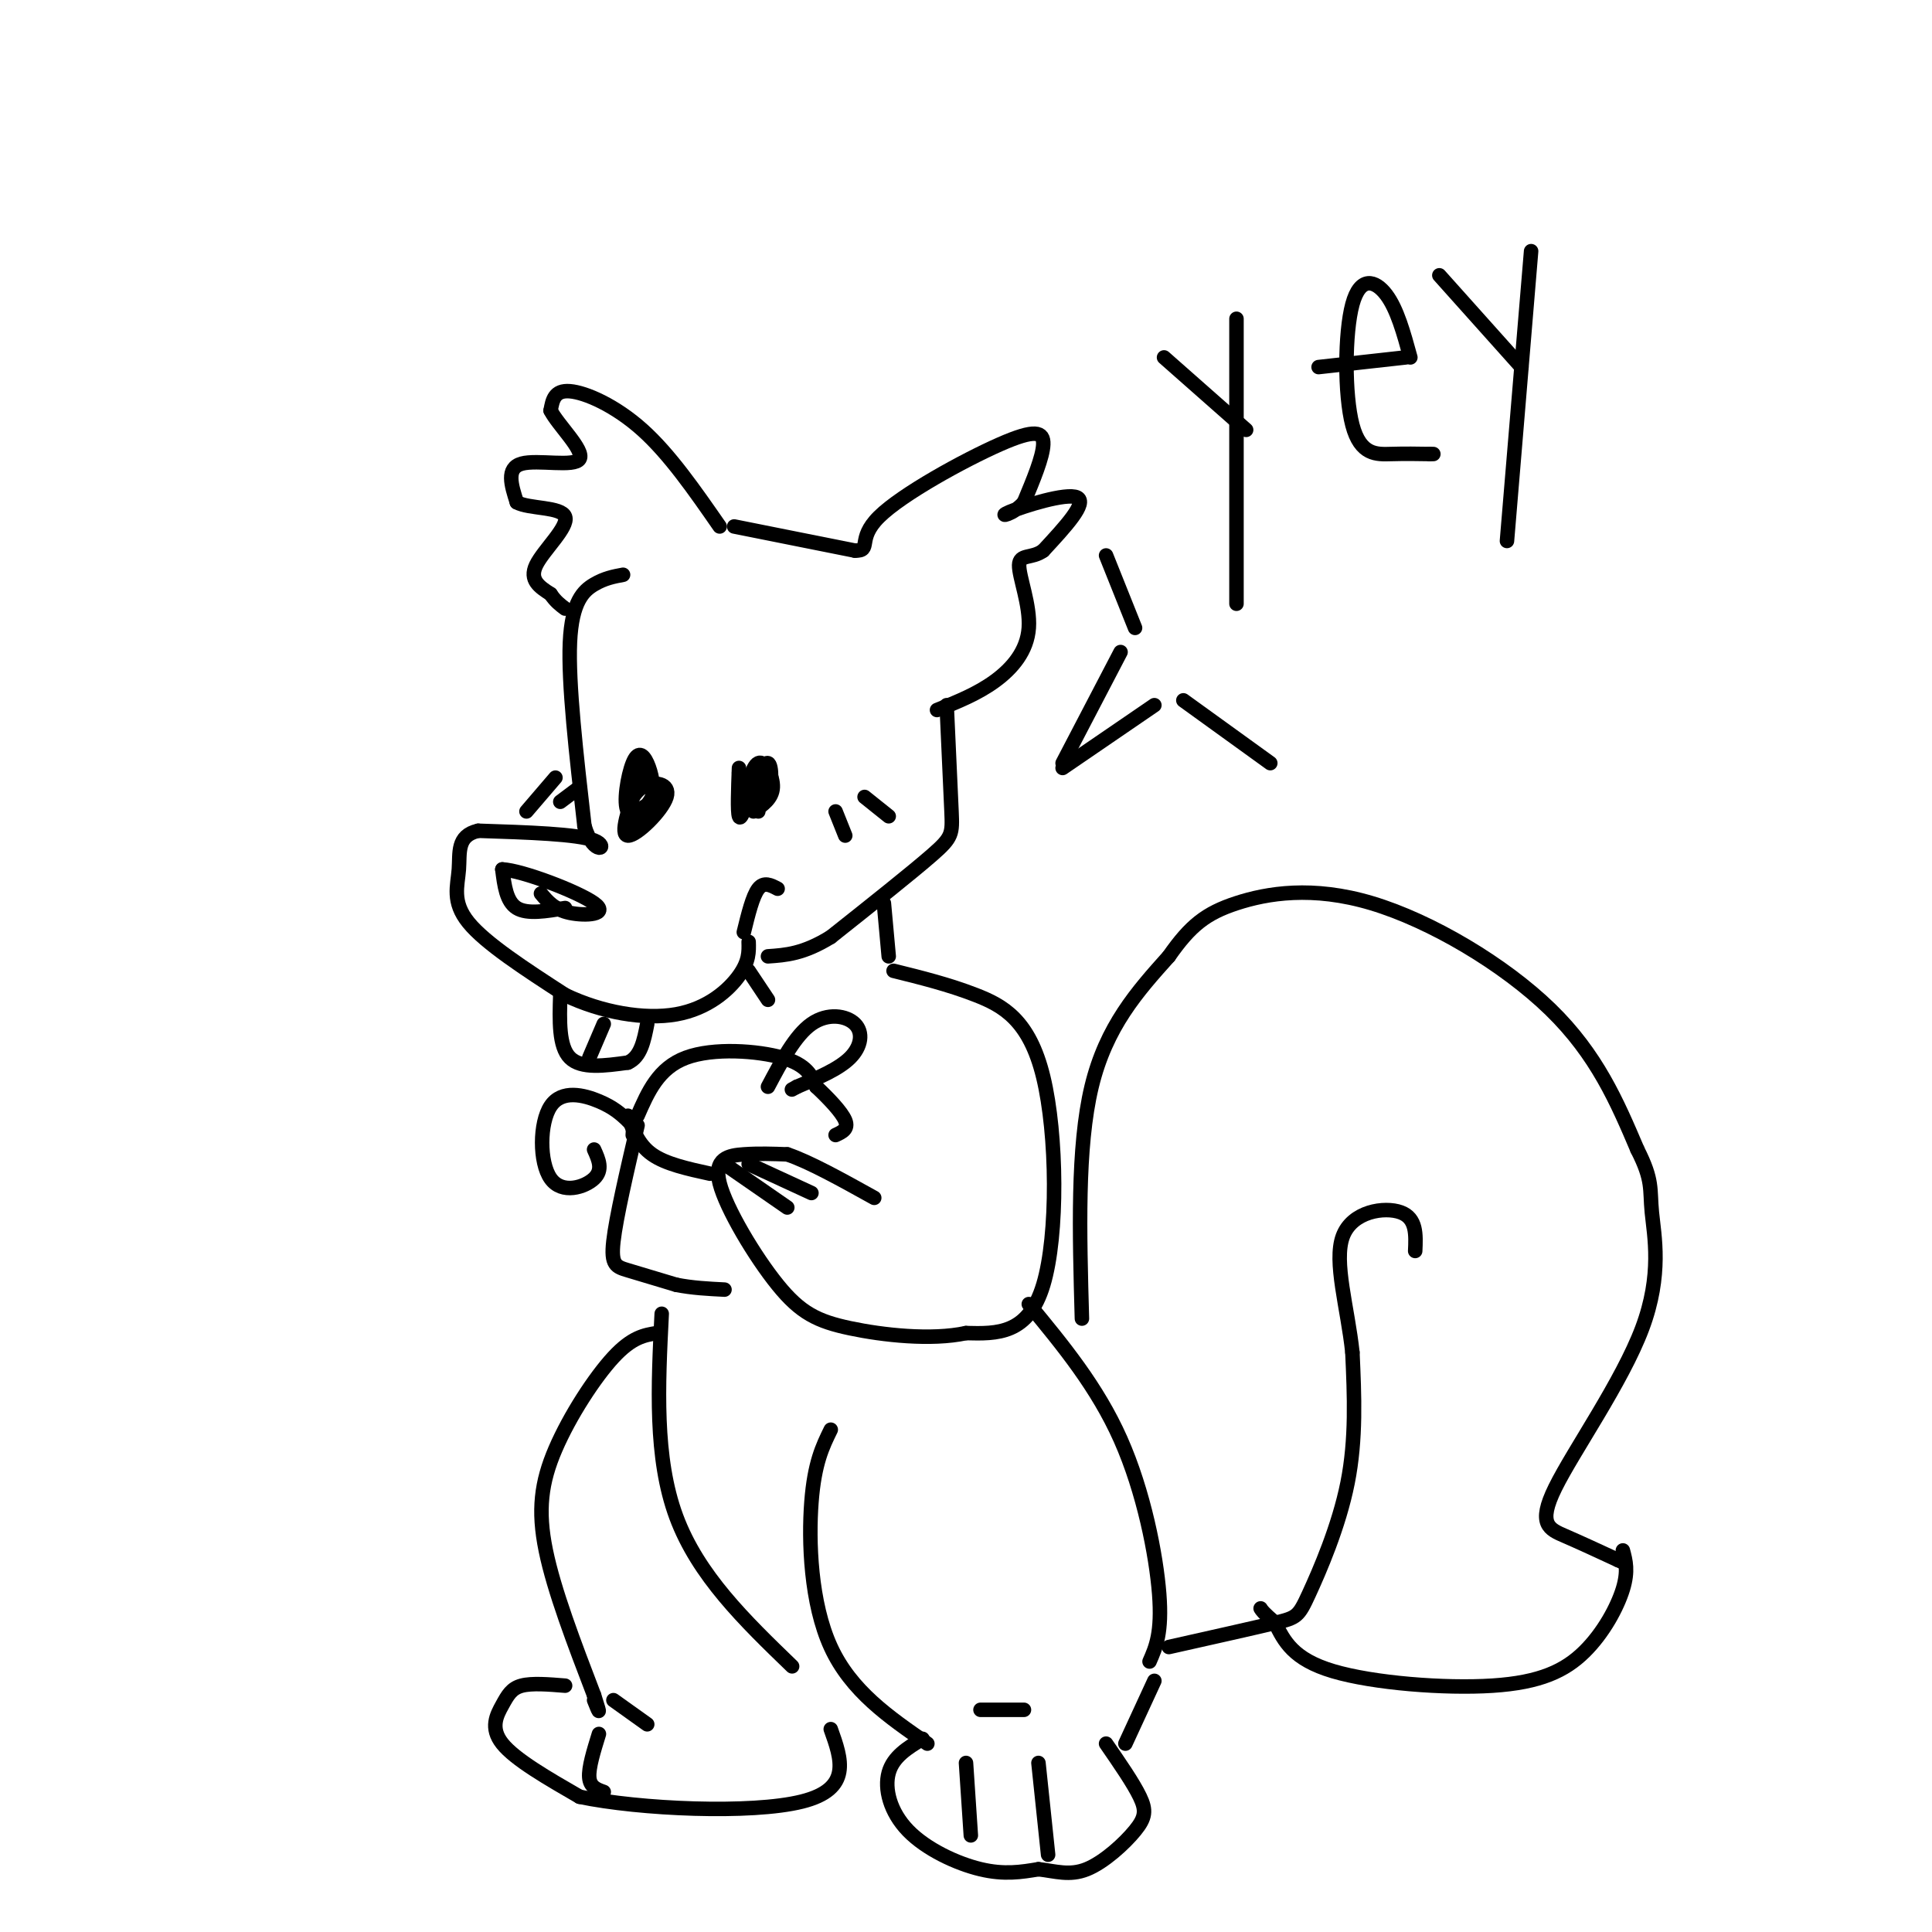 <svg viewBox='0 0 400 400' version='1.1' xmlns='http://www.w3.org/2000/svg' xmlns:xlink='http://www.w3.org/1999/xlink'><g fill='none' stroke='#000000' stroke-width='3' stroke-linecap='round' stroke-linejoin='round'><path d='M129,119c-1.911,0.356 -3.822,0.711 -6,2c-2.178,1.289 -4.622,3.511 -5,12c-0.378,8.489 1.311,23.244 3,38'/><path d='M121,171c1.978,6.667 5.422,4.333 2,3c-3.422,-1.333 -13.711,-1.667 -24,-2'/><path d='M99,172c-4.500,1.024 -3.750,4.583 -4,8c-0.250,3.417 -1.500,6.690 2,11c3.500,4.310 11.750,9.655 20,15'/><path d='M117,206c7.548,3.619 16.417,5.167 23,4c6.583,-1.167 10.881,-5.048 13,-8c2.119,-2.952 2.060,-4.976 2,-7'/><path d='M116,206c-0.167,5.333 -0.333,10.667 2,13c2.333,2.333 7.167,1.667 12,1'/><path d='M130,220c2.667,-1.167 3.333,-4.583 4,-8'/><path d='M125,212c0.000,0.000 -3.000,7.000 -3,7'/><path d='M131,165c0.000,0.000 -1.000,4.000 -1,4'/><path d='M157,161c0.000,0.000 0.000,7.000 0,7'/><path d='M117,188c-3.917,0.667 -7.833,1.333 -10,0c-2.167,-1.333 -2.583,-4.667 -3,-8'/><path d='M104,180c4.060,0.179 15.708,4.625 19,7c3.292,2.375 -1.774,2.679 -5,2c-3.226,-0.679 -4.613,-2.339 -6,-4'/><path d='M149,109c-5.178,-7.467 -10.356,-14.933 -16,-20c-5.644,-5.067 -11.756,-7.733 -15,-8c-3.244,-0.267 -3.622,1.867 -4,4'/><path d='M114,85c1.440,2.917 7.042,8.208 6,10c-1.042,1.792 -8.726,0.083 -12,1c-3.274,0.917 -2.137,4.458 -1,8'/><path d='M107,104c2.500,1.393 9.250,0.875 10,3c0.750,2.125 -4.500,6.893 -6,10c-1.500,3.107 0.750,4.554 3,6'/><path d='M114,123c1.000,1.500 2.000,2.250 3,3'/><path d='M152,109c0.000,0.000 25.000,5.000 25,5'/><path d='M177,114c3.641,0.059 0.244,-2.293 5,-7c4.756,-4.707 17.665,-11.767 25,-15c7.335,-3.233 9.096,-2.638 9,0c-0.096,2.638 -2.048,7.319 -4,12'/><path d='M212,104c-2.214,2.619 -5.750,3.167 -3,2c2.750,-1.167 11.786,-4.048 14,-3c2.214,1.048 -2.393,6.024 -7,11'/><path d='M216,114c-2.410,1.750 -4.935,0.624 -5,3c-0.065,2.376 2.329,8.255 2,13c-0.329,4.745 -3.380,8.356 -7,11c-3.620,2.644 -7.810,4.322 -12,6'/><path d='M196,146c0.400,8.667 0.800,17.333 1,22c0.200,4.667 0.200,5.333 -4,9c-4.200,3.667 -12.600,10.333 -21,17'/><path d='M172,194c-5.667,3.500 -9.333,3.750 -13,4'/><path d='M155,201c0.000,0.000 4.000,6.000 4,6'/><path d='M183,187c0.000,0.000 1.000,11.000 1,11'/><path d='M185,201c5.696,1.411 11.393,2.821 17,5c5.607,2.179 11.125,5.125 14,17c2.875,11.875 3.107,32.679 0,43c-3.107,10.321 -9.554,10.161 -16,10'/><path d='M200,276c-7.209,1.551 -17.233,0.429 -24,-1c-6.767,-1.429 -10.278,-3.167 -15,-9c-4.722,-5.833 -10.656,-15.763 -12,-21c-1.344,-5.237 1.902,-5.782 5,-6c3.098,-0.218 6.049,-0.109 9,0'/><path d='M163,239c4.500,1.500 11.250,5.250 18,9'/><path d='M150,241c0.000,0.000 13.000,9.000 13,9'/><path d='M155,241c0.000,0.000 13.000,6.000 13,6'/><path d='M123,238c0.949,2.096 1.898,4.191 0,6c-1.898,1.809 -6.643,3.330 -9,0c-2.357,-3.330 -2.327,-11.512 0,-15c2.327,-3.488 6.951,-2.282 10,-1c3.049,1.282 4.525,2.641 6,4'/><path d='M130,232c1.167,1.167 1.083,2.083 1,3'/><path d='M132,231c2.156,-4.933 4.311,-9.867 10,-12c5.689,-2.133 14.911,-1.467 20,0c5.089,1.467 6.044,3.733 7,6'/><path d='M169,225c2.511,2.356 5.289,5.244 6,7c0.711,1.756 -0.644,2.378 -2,3'/><path d='M130,231c1.083,3.000 2.167,6.000 5,8c2.833,2.000 7.417,3.000 12,4'/><path d='M159,225c2.821,-5.321 5.643,-10.643 9,-13c3.357,-2.357 7.250,-1.750 9,0c1.750,1.750 1.357,4.643 -1,7c-2.357,2.357 -6.679,4.179 -11,6'/><path d='M165,225c-1.833,1.000 -0.917,0.500 0,0'/><path d='M132,233c-2.222,9.533 -4.444,19.067 -5,24c-0.556,4.933 0.556,5.267 3,6c2.444,0.733 6.222,1.867 10,3'/><path d='M140,266c3.333,0.667 6.667,0.833 10,1'/><path d='M213,270c7.089,8.578 14.178,17.156 19,28c4.822,10.844 7.378,23.956 8,32c0.622,8.044 -0.689,11.022 -2,14'/><path d='M172,296c-1.689,3.444 -3.378,6.889 -4,15c-0.622,8.111 -0.178,20.889 4,30c4.178,9.111 12.089,14.556 20,20'/><path d='M191,360c-3.036,1.839 -6.071,3.679 -7,7c-0.929,3.321 0.250,8.125 4,12c3.750,3.875 10.071,6.821 15,8c4.929,1.179 8.464,0.589 12,0'/><path d='M215,387c3.553,0.408 6.437,1.429 10,0c3.563,-1.429 7.805,-5.308 10,-8c2.195,-2.692 2.341,-4.198 1,-7c-1.341,-2.802 -4.171,-6.901 -7,-11'/><path d='M200,365c0.000,0.000 1.000,15.000 1,15'/><path d='M215,365c0.000,0.000 2.000,19.000 2,19'/><path d='M203,354c0.000,0.000 9.000,0.000 9,0'/><path d='M239,348c0.000,0.000 -6.000,13.000 -6,13'/><path d='M137,272c-0.750,14.917 -1.500,29.833 3,42c4.500,12.167 14.250,21.583 24,31'/><path d='M136,276c-2.565,0.411 -5.131,0.821 -9,5c-3.869,4.179 -9.042,12.125 -12,19c-2.958,6.875 -3.702,12.679 -2,21c1.702,8.321 5.851,19.161 10,30'/><path d='M123,351c1.667,5.167 0.833,3.083 0,1'/><path d='M117,349c-3.446,-0.280 -6.893,-0.560 -9,0c-2.107,0.560 -2.875,1.958 -4,4c-1.125,2.042 -2.607,4.726 0,8c2.607,3.274 9.304,7.137 16,11'/><path d='M120,372c12.444,2.600 35.556,3.600 46,1c10.444,-2.600 8.222,-8.800 6,-15'/><path d='M124,359c-1.083,3.500 -2.167,7.000 -2,9c0.167,2.000 1.583,2.500 3,3'/><path d='M127,352c0.000,0.000 7.000,5.000 7,5'/><path d='M224,273c-0.500,-17.750 -1.000,-35.500 2,-48c3.000,-12.500 9.500,-19.750 16,-27'/><path d='M242,198c4.482,-6.410 7.686,-8.935 14,-11c6.314,-2.065 15.738,-3.671 28,0c12.262,3.671 27.360,12.620 37,22c9.640,9.380 13.820,19.190 18,29'/><path d='M339,238c3.294,6.472 2.529,8.151 3,13c0.471,4.849 2.178,12.867 -2,24c-4.178,11.133 -14.240,25.382 -18,33c-3.760,7.618 -1.217,8.605 2,10c3.217,1.395 7.109,3.197 11,5'/><path d='M335,323c1.833,0.833 0.917,0.417 0,0'/><path d='M242,341c8.738,-1.958 17.476,-3.917 22,-5c4.524,-1.083 4.833,-1.292 7,-6c2.167,-4.708 6.190,-13.917 8,-23c1.810,-9.083 1.405,-18.042 1,-27'/><path d='M280,280c-0.976,-9.214 -3.917,-18.750 -2,-24c1.917,-5.250 8.690,-6.214 12,-5c3.310,1.214 3.155,4.607 3,8'/><path d='M336,321c0.574,2.129 1.148,4.258 0,8c-1.148,3.742 -4.019,9.096 -8,13c-3.981,3.904 -9.072,6.359 -19,7c-9.928,0.641 -24.694,-0.531 -33,-3c-8.306,-2.469 -10.153,-6.234 -12,-10'/><path d='M264,336c-2.500,-2.167 -2.750,-2.583 -3,-3'/><path d='M154,193c0.917,-3.750 1.833,-7.500 3,-9c1.167,-1.500 2.583,-0.750 4,0'/><path d='M173,168c0.000,0.000 2.000,5.000 2,5'/><path d='M179,165c0.000,0.000 5.000,4.000 5,4'/><path d='M153,160c0.417,2.042 0.833,4.083 2,3c1.167,-1.083 3.083,-5.292 4,-5c0.917,0.292 0.833,5.083 0,7c-0.833,1.917 -2.417,0.958 -4,0'/><path d='M155,165c-0.393,-1.821 0.625,-6.375 2,-7c1.375,-0.625 3.107,2.679 3,5c-0.107,2.321 -2.054,3.661 -4,5'/><path d='M133,169c-1.389,0.659 -2.778,1.317 -3,0c-0.222,-1.317 0.724,-4.611 3,-6c2.276,-1.389 5.882,-0.874 5,2c-0.882,2.874 -6.252,8.107 -8,8c-1.748,-0.107 0.126,-5.553 2,-11'/><path d='M132,162c0.619,-2.368 1.166,-2.787 2,-2c0.834,0.787 1.953,2.781 1,5c-0.953,2.219 -3.979,4.664 -5,3c-1.021,-1.664 -0.037,-7.436 1,-10c1.037,-2.564 2.125,-1.921 3,0c0.875,1.921 1.536,5.120 1,7c-0.536,1.880 -2.268,2.440 -4,3'/><path d='M131,168c-0.833,0.333 -0.917,-0.333 -1,-1'/><path d='M153,159c-0.167,4.500 -0.333,9.000 0,10c0.333,1.000 1.167,-1.500 2,-4'/><path d='M115,161c0.000,0.000 -6.000,7.000 -6,7'/><path d='M120,163c0.000,0.000 -4.000,3.000 -4,3'/><path d='M241,74c0.000,0.000 17.000,15.000 17,15'/><path d='M256,66c0.000,0.000 0.000,59.000 0,59'/><path d='M273,76c0.000,0.000 18.000,-2.000 18,-2'/><path d='M292,74c-1.372,-5.011 -2.743,-10.022 -5,-13c-2.257,-2.978 -5.399,-3.922 -7,2c-1.601,5.922 -1.662,18.710 0,25c1.662,6.290 5.046,6.083 8,6c2.954,-0.083 5.477,-0.041 8,0'/><path d='M296,94c1.333,0.000 0.667,0.000 0,0'/><path d='M298,57c0.000,0.000 17.000,19.000 17,19'/><path d='M317,52c0.000,0.000 -5.000,60.000 -5,60'/><path d='M232,135c0.000,0.000 -12.000,23.000 -12,23'/><path d='M220,159c0.000,0.000 19.000,-13.000 19,-13'/><path d='M245,145c0.000,0.000 18.000,13.000 18,13'/><path d='M235,130c0.000,0.000 -6.000,-15.000 -6,-15'/></g>
</svg>